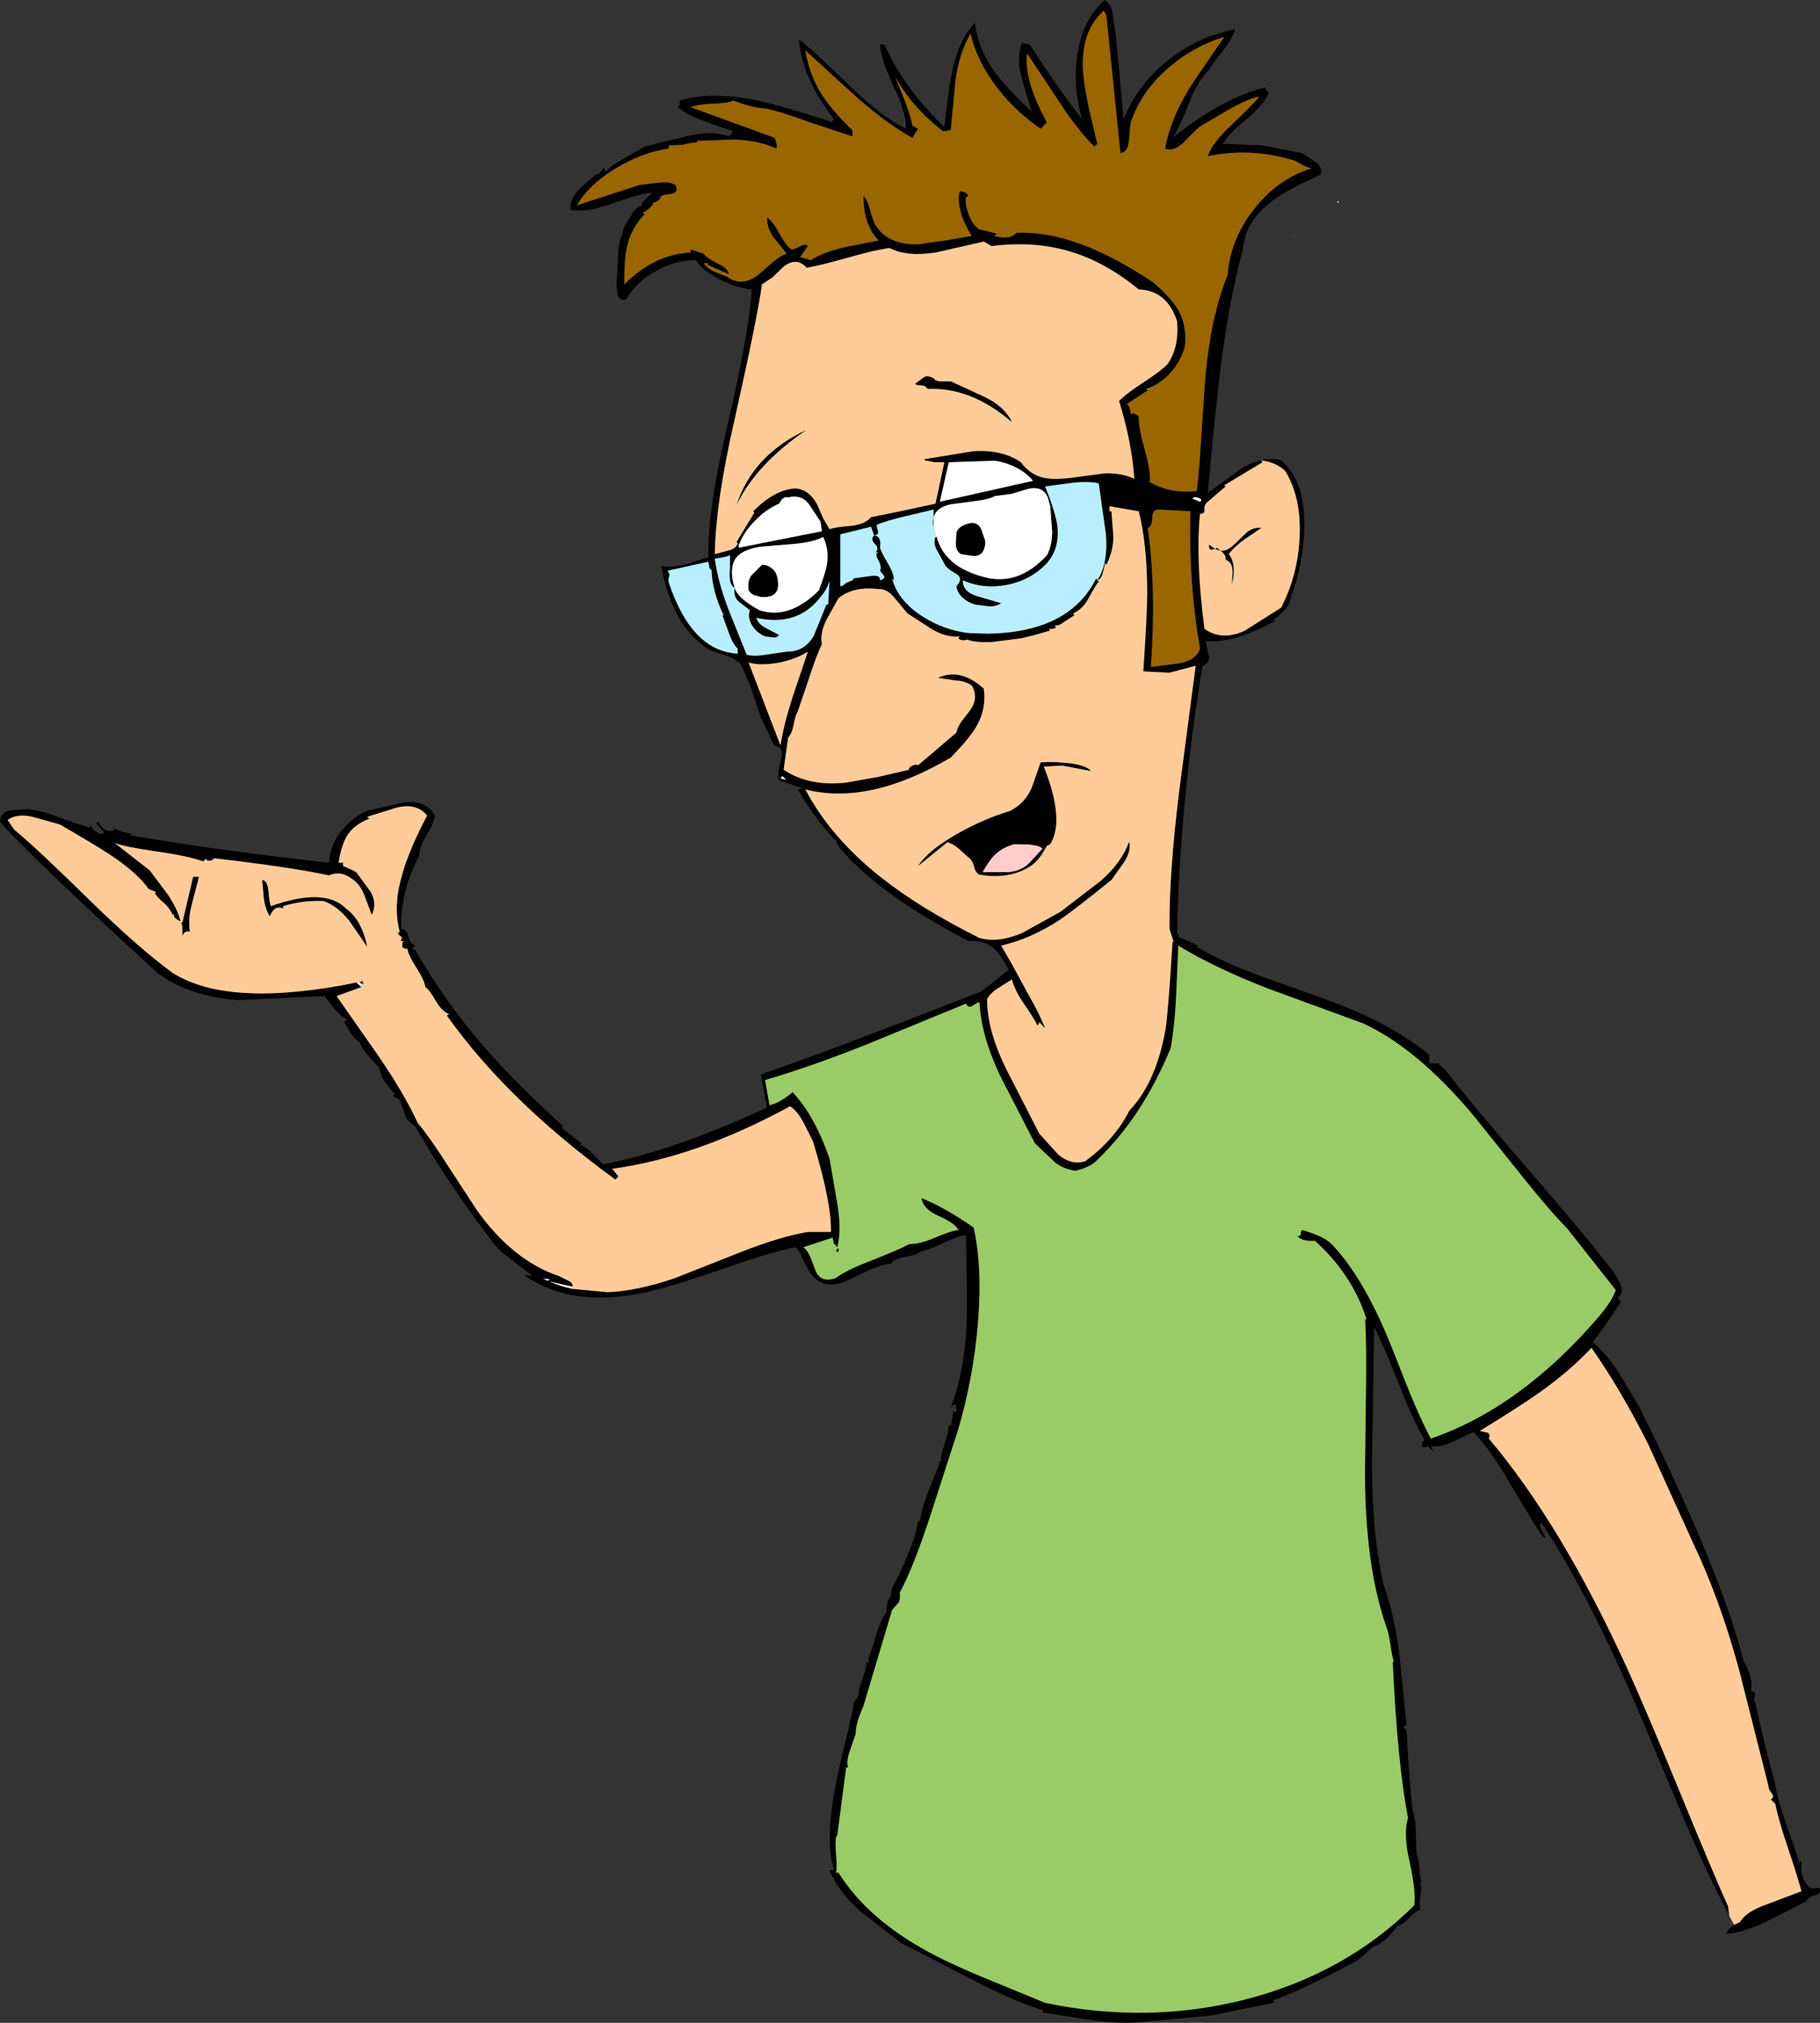 <?xml version="1.0" encoding="UTF-8" standalone="no"?>
<svg xmlns:xlink="http://www.w3.org/1999/xlink" height="517.45px" width="465.55px" xmlns="http://www.w3.org/2000/svg">
  <rect width="100%" height="100%" fill="#333333" stroke="none"/>
  <g transform="matrix(1.0, 0.0, 0.0, 1.0, -267.75, -34.55)">
    <path d="M681.05 364.55 L668.65 348.85 Q663.5 343.55 656.35 334.5 L644.6 319.85 Q630.25 302.75 616.45 296.35 L592.4 287.55 Q578.55 282.2 569.15 276.45 L568.6 289.5 Q568.25 296.8 567.2 302.7 559.95 320.25 548.45 331.25 546.9 333.05 542.9 334.05 539.7 333.6 537.55 331.85 L532.45 327.0 523.6 309.8 Q518.7 299.45 518.3 290.95 517.95 290.85 516.5 291.85 515.4 292.5 514.85 291.3 L489.4 301.75 Q475.05 307.45 463.45 310.85 L464.6 317.25 Q466.9 316.9 470.5 313.95 476.1 319.85 479.95 330.95 L482.0 342.85 Q483.05 349.7 481.9 353.6 L481.0 352.55 480.75 351.15 473.25 353.6 Q474.4 354.5 475.15 356.35 L476.3 359.45 Q477.65 362.9 481.6 361.45 484.2 359.45 490.55 357.05 497.95 354.1 500.35 352.8 502.85 352.85 506.7 351.25 510.85 349.45 512.9 349.2 512.05 347.45 507.75 345.55 503.85 343.8 503.45 341.05 508.95 343.15 516.8 348.55 519.15 358.95 517.85 373.75 516.65 387.2 512.9 400.1 L505.8 422.05 Q501.55 435.15 497.9 442.0 498.1 443.55 497.65 444.45 L495.95 446.4 488.6 471.05 Q486.6 475.45 486.65 478.05 L485.1 482.55 Q484.2 485.2 484.7 486.7 L484.2 486.7 481.9 504.3 481.6 504.3 Q481.35 506.0 481.65 509.45 481.9 512.55 481.6 513.6 L482.25 513.6 Q489.8 525.7 506.15 534.35 511.9 537.4 520.75 541.0 L535.1 546.9 Q561.35 552.4 586.45 546.0 612.05 539.35 629.5 521.95 630.0 518.5 628.3 510.75 626.65 503.65 627.9 499.6 625.2 485.55 624.0 459.65 L624.3 459.65 Q623.75 458.05 623.4 455.15 623.0 452.35 622.35 450.65 616.95 435.25 616.9 411.25 L617.15 391.3 Q617.35 379.3 616.95 372.05 L617.3 372.05 Q613.75 360.7 604.1 351.95 601.05 352.2 599.65 350.85 600.55 350.6 600.5 350.25 600.4 349.65 600.8 349.2 606.65 350.8 608.65 353.1 616.15 361.0 622.85 376.95 L628.05 390.05 Q631.15 397.65 633.75 402.55 656.85 394.6 676.85 371.2 680.25 367.15 681.05 364.55 M710.1 524.7 Q704.7 514.45 698.45 499.75 L687.65 474.15 Q674.3 442.4 662.0 424.05 661.3 424.6 662.15 425.95 L663.15 428.0 Q662.9 428.05 662.3 427.5 660.45 424.95 654.15 414.3 649.1 405.55 644.7 400.9 643.95 401.15 639.4 403.35 636.3 404.8 633.75 404.5 L634.6 405.95 632.95 404.5 Q632.85 404.8 631.8 404.8 631.45 404.75 631.5 403.7 L632.15 402.85 Q629.2 397.95 625.55 388.5 621.45 378.15 619.25 374.0 L618.7 408.15 Q618.65 427.3 621.7 440.05 624.35 447.3 625.7 457.65 L627.55 475.75 626.75 476.45 627.55 477.25 Q628.2 490.1 629.05 497.65 629.85 499.6 629.95 503.25 629.95 507.8 630.2 509.05 630.6 509.75 630.85 512.8 631.05 515.65 631.5 516.05 L631.0 516.05 Q631.4 517.0 631.15 519.0 630.8 521.6 631.0 523.1 629.85 523.4 628.05 525.3 626.25 527.05 625.1 527.3 621.75 531.95 618.9 532.55 615.7 535.7 614.2 536.45 600.95 543.55 593.5 546.25 L593.5 546.9 577.5 550.15 561.85 551.6 Q556.3 552.4 548.55 551.55 L534.45 549.35 534.75 548.85 Q527.3 546.65 516.25 540.85 500.55 532.7 498.4 531.7 L487.85 523.5 Q482.15 518.4 479.95 512.95 L481.1 512.95 Q479.1 506.5 480.75 495.65 481.75 488.7 485.0 476.1 485.1 474.85 485.75 472.75 L486.15 469.9 Q487.7 468.6 487.45 466.65 L488.5 463.7 Q489.5 460.95 489.4 459.65 L489.75 460.1 490.05 459.3 489.75 458.8 Q490.6 457.5 491.75 453.2 492.9 449.0 494.45 447.05 L494.8 443.95 Q495.5 443.55 495.7 442.15 495.75 440.6 496.4 440.05 501.85 429.2 502.6 423.6 L503.1 423.6 Q503.6 420.15 505.25 416.05 L508.15 408.75 507.7 408.4 508.5 408.4 Q508.3 407.0 509.4 403.85 510.5 400.55 510.45 398.95 L510.95 399.45 511.35 397.4 511.6 395.5 512.1 395.85 Q512.5 395.65 512.4 395.2 L512.4 394.2 Q512.05 393.7 511.6 393.9 L510.95 394.7 Q514.45 385.5 515.0 373.5 515.25 369.5 514.85 350.5 512.65 350.75 509.05 352.55 505.2 354.3 503.1 354.75 502.45 355.55 499.35 356.05 496.4 356.5 495.6 357.85 493.15 358.0 489.65 359.65 L483.85 362.4 Q477.35 365.0 474.1 358.65 L472.85 356.05 Q472.2 354.5 471.3 353.6 465.25 354.75 454.1 358.65 441.3 363.05 436.15 364.35 414.7 370.0 401.65 360.6 L403.95 360.95 398.7 356.85 Q395.1 354.25 393.5 351.95 381.75 336.45 373.95 322.6 372.15 321.55 371.5 320.1 L370.0 315.9 368.45 314.95 368.05 314.45 368.4 314.8 368.7 314.45 366.35 311.5 Q365.1 309.85 364.8 307.75 L362.2 304.9 Q360.3 302.85 359.75 301.1 358.15 300.35 355.8 296.0 L356.65 295.2 356.4 295.15 Q354.7 294.4 353.2 292.45 L350.75 289.35 328.6 290.4 Q315.95 289.4 308.05 283.45 277.25 255.25 267.75 244.8 267.75 242.6 270.2 241.85 L274.75 241.55 Q278.0 241.75 283.15 243.75 288.95 245.85 290.9 246.25 L290.9 245.45 Q291.7 247.65 294.0 247.9 L294.35 247.4 292.35 245.15 292.85 244.8 Q294.15 247.1 295.65 247.1 L296.55 247.1 297.1 246.75 296.75 246.25 Q297.5 246.9 299.2 247.35 L301.5 247.9 301.0 248.25 301.4 248.3 Q322.8 252.0 351.9 255.25 352.65 246.65 361.35 242.05 L370.85 239.85 Q376.7 239.1 379.0 243.15 378.9 244.85 376.85 248.25 374.9 251.4 375.05 253.3 370.1 262.65 370.35 272.2 371.7 272.2 372.15 273.9 372.55 275.85 373.95 276.45 L373.1 277.25 373.95 277.6 Q381.35 290.45 391.05 301.75 398.85 310.85 411.75 322.6 L411.45 323.1 416.5 327.0 416.15 327.35 Q417.6 328.0 419.2 329.55 L422.05 332.4 Q439.55 329.1 463.95 317.9 L462.35 309.4 Q477.5 304.3 518.75 288.2 L525.8 282.65 Q523.75 278.8 522.05 277.25 519.5 274.95 515.5 275.3 491.1 262.55 481.6 250.2 L481.9 249.85 Q477.5 245.95 471.8 236.5 472.7 236.5 472.95 236.15 L467.05 234.2 466.9 233.7 Q466.6 232.35 467.55 228.9 468.35 225.65 465.9 225.25 465.4 224.8 464.3 222.05 L462.35 218.05 459.95 210.8 Q458.75 207.5 456.85 203.8 L456.8 203.7 456.45 204.05 Q455.95 202.95 453.2 202.15 449.6 201.1 448.65 200.45 439.65 194.4 436.9 179.4 439.7 179.85 443.25 178.9 L448.95 177.1 Q448.7 165.05 453.85 143.25 459.45 119.35 460.05 108.6 456.05 108.25 451.5 105.85 447.0 103.45 445.85 101.1 440.65 101.0 435.6 103.85 430.35 106.7 427.9 111.2 425.95 111.45 425.65 109.6 L425.45 107.8 425.95 98.0 Q425.95 97.35 426.6 95.45 L427.45 92.45 429.4 89.35 Q430.5 87.45 432.15 87.05 L431.85 86.6 434.6 83.8 Q431.8 83.95 424.25 86.65 417.7 89.0 413.7 88.2 413.3 85.85 415.75 83.15 416.15 82.55 420.1 79.25 421.15 79.0 421.3 78.6 421.55 78.1 422.35 77.6 422.25 77.85 422.85 78.45 423.65 77.2 426.85 75.4 L432.65 72.05 443.4 69.4 Q449.85 67.8 454.2 69.45 L455.3 68.15 448.05 65.6 Q443.75 64.05 441.15 61.95 441.6 61.8 441.6 61.2 L441.6 60.3 Q449.2 57.85 460.95 60.15 466.7 61.3 479.95 65.55 L480.3 65.85 481.1 65.05 Q473.0 54.75 472.1 44.65 475.35 47.0 485.35 56.75 493.4 64.55 499.5 67.5 499.6 63.5 496.4 56.8 493.05 49.7 492.85 45.95 L494.0 45.95 Q499.05 57.3 509.3 67.0 510.7 55.25 511.35 52.6 513.1 44.55 517.15 40.4 517.85 47.0 522.3 53.05 525.15 57.05 531.65 63.1 L529.15 54.7 Q527.65 49.3 529.2 45.5 L531.15 45.95 Q538.55 57.4 544.55 65.05 542.15 56.9 543.3 48.9 544.6 39.5 550.4 34.55 552.2 35.95 552.35 38.15 553.25 43.25 553.9 51.25 L555.15 65.05 Q558.9 55.9 566.75 49.8 574.3 43.85 583.7 42.05 583.1 44.25 580.65 47.45 577.65 51.15 577.0 52.5 574.05 55.25 571.85 61.05 569.25 67.65 567.7 69.8 580.6 59.5 591.5 56.9 591.25 57.3 592.35 58.35 590.85 61.45 586.4 65.2 581.9 68.9 580.9 70.95 L580.1 71.4 580.9 71.35 590.6 71.75 600.8 73.7 604.1 75.9 Q606.2 77.3 605.55 79.25 596.65 83.2 593.0 86.1 L591.6 87.25 Q586.2 92.0 585.65 98.35 582.05 111.75 579.85 129.65 578.65 139.1 576.7 160.65 L585.65 154.2 Q588.1 152.75 590.4 152.3 593.05 151.7 595.45 152.3 601.55 157.5 601.4 169.1 601.3 178.4 597.7 188.05 597.85 189.8 593.5 193.1 L593.8 193.4 593.7 193.5 Q582.9 199.35 576.2 198.5 576.1 198.8 576.9 202.05 577.45 204.15 575.35 204.85 569.5 240.45 568.85 273.35 L569.35 274.1 Q569.4 274.55 570.0 274.5 L574.25 276.45 573.9 276.8 Q580.1 280.45 589.8 284.1 L607.0 290.25 Q623.9 296.4 633.35 304.4 L633.35 306.55 635.7 306.55 637.7 308.6 Q644.6 317.45 659.55 334.75 674.05 351.45 680.75 360.3 L682.3 363.15 Q683.1 365.35 681.55 366.5 L682.35 367.65 678.8 372.95 675.2 377.9 Q678.45 380.65 681.7 385.5 L686.95 394.2 Q708.05 436.85 713.7 459.3 716.35 463.95 715.65 467.15 716.95 467.3 716.65 468.35 716.15 469.75 716.8 470.25 718.5 478.7 721.85 490.95 722.3 494.5 724.6 500.95 L728.05 511.0 728.55 510.5 Q728.1 515.5 730.8 517.55 L733.25 517.55 Q733.6 519.0 732.05 519.4 730.15 519.8 730.0 520.8 L720.45 525.7 Q713.85 528.95 709.3 529.25 709.9 527.9 711.35 526.95 L712.85 526.2 Q714.15 523.95 718.25 522.25 L728.55 518.35 Q727.55 514.55 724.95 506.85 722.7 500.15 721.85 496.0 L720.7 494.85 Q721.75 494.35 720.95 493.3 720.05 492.1 720.2 491.75 L712.55 461.5 Q707.7 443.8 701.15 429.95 L689.4 404.1 Q682.5 390.3 674.85 379.35 669.3 385.25 661.65 390.7 657.15 393.9 646.3 400.6 L648.05 401.0 Q649.1 401.2 648.6 402.55 667.25 424.7 683.9 461.15 688.95 472.3 697.15 492.25 705.95 513.7 709.8 522.25 L710.1 524.7 M561.35 134.4 L555.95 137.95 Q556.6 138.3 556.8 139.2 L557.1 140.6 557.45 140.25 558.4 140.6 Q559.05 140.8 559.05 141.4 558.95 143.9 560.6 149.7 562.15 155.1 561.85 157.85 567.2 160.95 573.9 160.15 574.55 154.6 575.05 145.9 L576.0 132.0 Q577.3 115.85 581.75 105.0 582.45 95.7 588.6 87.95 594.7 80.2 603.25 77.6 602.3 77.5 601.0 76.8 L598.85 75.65 Q587.85 72.2 576.7 74.5 577.8 71.1 582.65 66.6 588.55 61.05 589.9 59.2 586.6 60.0 582.15 62.55 L575.05 66.7 Q574.3 67.1 570.65 70.85 568.1 73.45 565.75 72.55 567.05 65.35 571.8 57.45 572.6 56.0 580.9 44.0 572.9 46.45 566.55 52.0 559.8 57.85 557.1 65.55 556.85 66.0 556.55 70.35 556.3 73.5 554.35 73.7 L550.75 38.45 550.1 37.3 Q543.95 42.7 544.85 53.55 545.2 57.3 546.4 62.75 L548.45 71.4 547.65 72.05 Q543.45 67.9 538.65 60.55 L530.5 48.25 Q529.6 55.0 535.55 65.85 L533.95 67.5 Q527.55 63.15 522.75 56.9 517.6 50.1 516.0 43.2 513.05 48.3 512.15 55.2 L510.95 67.85 509.0 68.15 Q500.95 61.95 496.75 54.15 L499.2 60.3 Q500.65 64.05 501.15 66.7 L502.6 67.5 501.15 69.8 Q494.85 66.45 486.7 59.25 L473.75 47.45 Q474.8 53.7 477.85 58.55 480.45 62.7 485.8 67.85 L485.8 69.45 474.75 65.8 Q467.7 63.15 463.45 62.3 460.7 62.25 455.3 60.3 454.25 60.9 450.5 61.05 446.4 61.2 444.4 61.95 L465.9 69.8 Q466.8 71.9 466.25 72.55 462.0 70.5 455.5 70.25 L445.85 70.6 446.35 70.95 Q445.35 70.9 442.35 71.6 L438.85 71.75 438.85 72.55 Q432.0 73.55 425.4 77.55 418.45 81.7 415.35 87.05 L431.35 81.85 436.05 81.3 Q438.85 80.85 440.5 81.85 441.55 83.8 439.4 84.15 436.8 84.45 436.55 85.1 437.1 84.95 436.25 85.75 435.5 86.5 434.95 86.25 434.75 87.45 432.15 89.05 L432.65 89.35 Q429.15 92.95 428.1 97.85 427.4 100.85 427.45 107.3 435.1 99.6 444.4 99.15 L444.4 98.35 447.8 99.45 Q448.45 100.5 451.4 102.0 454.0 103.2 454.2 104.7 L448.65 102.25 448.95 101.9 447.8 101.9 Q448.6 103.15 450.5 104.05 L453.7 105.35 Q457.65 108.1 461.85 104.75 L465.25 101.75 Q467.35 99.95 469.0 99.45 L465.6 95.25 Q463.85 92.6 463.95 90.15 465.4 91.15 467.05 94.15 468.7 97.25 470.15 98.35 470.8 98.4 472.55 97.5 473.85 96.75 474.4 97.5 L472.45 100.3 475.2 101.1 Q478.3 99.0 484.05 97.75 L492.5 96.05 Q488.6 92.1 488.6 84.65 489.65 85.6 490.3 88.2 491.1 91.15 491.7 92.15 495.1 97.4 502.85 97.0 L509.65 96.05 516.3 94.9 Q512.2 88.3 513.2 83.5 514.85 83.5 515.5 84.65 514.75 84.85 514.75 85.5 L514.85 87.05 Q515.85 91.7 518.3 93.25 522.1 94.05 522.7 94.4 L522.3 94.75 521.85 94.9 523.85 95.25 Q526.5 95.55 527.75 94.1 542.95 93.4 562.95 106.95 567.6 111.05 569.25 114.05 571.45 118.05 570.8 123.45 568.15 131.35 561.15 134.0 L561.0 134.05 561.35 134.4 M597.65 94.1 L597.45 94.1 597.65 93.85 597.65 94.1 M521.4 97.5 L519.4 96.35 507.1 99.15 Q499.7 100.3 495.3 98.0 491.45 98.5 484.7 100.45 477.6 102.45 474.1 103.05 471.4 100.1 468.05 102.9 L465.35 105.5 462.65 107.3 Q461.65 115.05 455.8 141.25 450.8 162.9 450.6 176.3 L453.95 175.4 Q456.0 175.0 456.45 173.55 L456.45 173.5 456.15 173.2 460.7 165.7 460.4 165.35 Q466.1 159.65 471.3 159.5 474.8 159.8 476.85 163.75 L478.3 167.1 479.95 169.95 Q480.9 169.45 485.6 169.05 489.15 168.6 490.55 166.85 L498.65 165.2 507.05 163.4 509.3 152.8 506.85 152.8 504.25 152.3 504.25 152.0 516.9 149.95 Q524.2 149.55 528.9 152.8 531.25 156.05 534.9 156.8 537.6 157.35 542.35 156.7 L550.25 155.65 Q554.75 155.5 557.9 157.05 557.25 147.5 554.0 137.15 555.8 135.25 560.2 132.4 564.6 129.55 566.4 127.7 569.4 123.45 568.85 116.75 566.3 108.85 559.05 108.6 550.55 101.65 541.85 99.0 532.55 96.1 521.4 97.5 M504.0 131.1 Q504.9 130.45 506.55 131.3 507.1 132.15 508.6 132.1 L510.95 132.1 519.65 136.1 Q524.8 138.6 526.6 142.55 516.2 133.55 505.05 134.05 504.4 133.15 503.5 133.15 502.35 133.15 501.8 132.75 L504.0 131.1 M507.05 171.9 L507.35 171.9 Q508.45 176.05 511.95 178.75 514.85 180.95 519.4 182.15 528.15 184.6 535.55 176.6 536.85 174.25 536.9 170.6 L536.4 164.05 535.75 161.7 535.55 161.35 Q534.15 158.8 530.75 159.6 L526.45 160.9 522.2 161.45 Q520.65 162.35 517.0 162.75 L510.95 163.55 Q507.25 164.35 506.55 166.85 L506.55 168.8 506.55 169.55 Q506.2 168.0 506.55 166.85 L506.55 164.9 499.2 166.65 Q494.7 167.7 492.0 168.8 L492.1 169.6 492.35 170.45 Q492.55 171.4 491.35 171.55 L490.55 169.3 482.7 171.25 482.7 184.45 Q483.1 184.7 484.2 183.65 L485.8 183.0 486.15 182.5 490.45 181.9 Q493.0 181.5 492.85 183.0 494.45 182.5 493.75 181.7 L492.85 180.55 Q493.4 179.65 492.35 177.7 491.45 176.05 492.5 175.8 L491.7 175.8 Q492.75 174.9 491.55 173.7 490.3 172.45 491.35 171.55 493.3 171.7 492.85 174.65 493.15 175.8 495.05 179.0 496.5 181.5 496.4 183.0 L495.95 182.5 Q497.3 188.0 503.5 192.1 509.05 195.7 515.5 196.5 L520.6 196.65 Q541.35 196.25 548.15 182.5 L548.45 182.95 Q549.7 181.1 550.25 178.6 551.0 175.3 550.6 170.9 L548.8 158.2 Q546.25 157.6 542.1 158.05 L535.1 159.0 536.1 161.6 Q537.8 166.2 538.2 168.95 538.9 174.8 535.55 178.6 531.55 182.9 525.45 184.15 519.35 185.35 514.05 183.0 513.95 185.9 517.65 187.05 L523.85 188.85 Q522.5 189.8 520.55 189.65 L517.15 189.2 Q515.35 188.7 513.95 187.4 512.5 186.0 512.4 184.45 514.2 182.65 512.5 181.45 L510.85 180.45 509.65 179.4 507.7 175.8 Q506.3 173.6 507.05 171.9 M548.5 183.0 L548.45 182.95 548.45 183.0 548.5 183.0 548.8 183.3 Q548.1 184.05 545.95 188.05 544.55 190.45 542.25 191.45 L542.6 191.95 542.55 191.95 539.95 193.65 Q538.65 194.7 537.55 194.55 L537.85 195.05 Q537.7 195.4 536.4 195.45 L536.15 195.45 536.0 195.45 536.4 195.85 532.4 197.0 528.9 197.85 521.4 198.8 Q516.9 198.95 515.2 198.15 513.7 198.65 512.9 197.85 L513.2 197.35 512.9 197.4 Q509.6 197.55 506.2 195.55 L499.85 191.45 496.5 187.4 Q494.55 185.1 492.5 185.25 486.15 184.45 482.25 187.55 L479.2 193.0 Q477.4 196.6 478.0 199.3 476.5 202.45 474.65 208.2 L471.8 216.6 Q471.15 217.65 470.75 220.0 470.4 222.05 469.35 223.25 L468.2 231.45 Q474.65 235.8 484.2 234.75 L492.35 233.3 500.35 231.45 Q499.9 231.2 500.9 230.55 501.8 229.95 502.6 230.3 L512.4 221.95 Q512.65 220.55 513.8 218.95 L515.9 216.25 Q518.2 213.0 516.3 209.9 514.75 208.75 512.0 208.6 L507.7 207.95 Q513.35 205.3 519.4 210.7 520.15 215.85 517.45 220.5 515.8 223.35 510.95 228.35 490.05 240.65 473.75 236.5 480.25 248.8 493.0 258.9 502.85 266.75 518.3 274.5 523.0 275.85 529.15 273.25 L539.0 267.8 549.1 260.05 Q554.55 255.4 556.6 249.85 557.15 252.15 555.3 255.1 L552.05 259.65 Q542.4 267.45 539.0 269.75 531.5 274.7 523.85 276.45 L526.6 281.2 530.75 288.85 Q533.75 294.05 535.1 297.65 L533.6 296.0 Q533.6 296.6 533.1 296.85 532.45 295.35 529.55 291.15 527.15 287.55 526.6 285.1 L523.1 287.3 Q521.05 288.6 520.25 290.15 520.2 297.9 525.05 307.85 L533.6 324.55 538.5 329.95 Q541.85 332.7 545.35 331.6 553.0 325.95 556.6 318.7 563.55 311.4 565.9 297.75 566.55 293.75 567.7 275.3 L568.05 275.65 567.9 275.25 566.9 272.2 Q566.8 257.9 569.35 237.2 L573.6 204.85 566.9 206.65 560.2 206.3 Q561.2 191.6 561.2 185.9 561.15 173.75 559.05 165.35 L551.55 164.05 551.55 165.35 552.05 165.35 552.55 171.9 Q552.5 175.55 550.75 179.05 L550.4 178.6 550.35 179.0 549.85 181.1 Q549.5 182.55 548.5 183.0 M515.2 168.55 Q517.7 167.7 518.75 169.95 L519.6 172.4 Q520.05 173.5 519.4 175.15 518.75 176.8 516.8 176.8 L513.55 176.3 Q512.3 175.55 512.25 173.7 L512.4 170.75 Q512.9 169.25 515.2 168.55 M522.3 152.4 L510.45 152.8 508.15 162.9 532.0 157.55 Q528.65 153.55 522.3 152.4 M562.5 167.1 Q562.45 169.3 561.35 169.6 563.55 185.25 562.15 205.15 L569.25 204.25 Q573.8 203.45 574.7 200.45 571.75 183.55 572.25 165.35 L564.1 164.9 Q562.45 164.95 562.5 167.1 M590.85 152.4 L590.4 152.3 590.7 152.8 581.0 158.65 580.9 158.7 581.25 159.0 576.7 162.9 Q575.75 163.5 575.85 164.9 576.0 166.0 574.7 166.0 573.55 178.0 575.85 195.4 580.2 198.55 586.05 195.95 L595.45 190.0 Q599.6 182.0 600.15 172.65 600.8 162.1 596.55 155.1 594.4 152.95 590.85 152.4 M574.4 161.95 Q573.25 161.45 572.75 162.1 L574.7 162.9 Q575.45 162.35 574.4 161.95 M577.35 175.15 Q577.0 174.9 577.0 173.85 L578.65 175.05 578.95 174.65 580.0 175.45 580.75 175.4 Q582.05 175.25 583.7 173.6 L586.65 170.75 Q588.4 169.35 590.4 169.6 L586.2 172.45 Q583.6 174.3 582.05 176.3 584.15 178.9 582.85 184.15 L583.05 180.85 Q583.0 178.3 581.25 177.75 581.55 176.75 580.0 175.45 L578.65 175.05 578.3 175.05 577.35 175.15 M438.5 180.55 Q439.15 181.35 438.95 181.9 438.6 182.7 438.85 183.65 444.7 201.15 456.45 201.75 L456.45 200.45 Q455.25 199.45 454.2 196.5 L452.55 191.95 452.85 191.95 Q449.9 185.85 449.75 180.2 449.5 180.5 449.2 179.7 L448.95 178.25 438.5 180.55 M474.55 163.35 Q472.6 160.95 469.35 161.8 468.1 161.35 467.05 163.4 463.6 164.85 460.85 167.8 458.0 170.65 456.8 173.85 L456.65 173.75 456.8 174.65 478.0 170.45 477.65 168.0 474.55 163.35 M459.95 181.75 L462.65 179.05 Q463.95 178.95 465.2 179.95 466.3 180.85 466.55 182.15 467.85 187.7 462.35 187.25 L460.7 186.8 Q459.95 186.55 459.25 185.6 458.9 183.2 459.95 181.75 M455.65 184.95 Q456.55 187.7 462.0 190.65 469.6 193.15 477.2 185.6 478.9 181.2 479.3 178.85 479.85 175.05 478.3 171.9 475.85 173.25 470.75 173.7 L462.25 174.4 Q457.75 175.15 456.15 177.1 455.1 178.4 455.0 180.4 454.85 182.3 455.65 184.95 454.25 184.2 454.4 180.95 L454.45 180.2 454.5 176.6 Q453.45 177.1 450.6 177.45 451.3 183.0 453.95 190.1 L458.75 202.05 Q460.7 202.55 463.8 202.0 L469.0 201.25 Q473.6 201.3 475.95 197.1 L479.15 189.2 479.6 189.2 479.95 183.0 Q479.5 185.1 477.65 187.25 471.8 194.95 461.2 192.6 461.65 194.15 463.65 195.2 L467.05 197.0 Q466.4 197.8 465.45 197.6 L463.45 197.35 Q461.4 196.5 460.2 194.65 458.9 192.6 459.55 190.65 L456.7 188.45 Q455.3 187.1 455.65 184.95 M456.15 163.75 Q460.3 150.9 474.1 144.5 461.25 153.2 456.15 163.75 M474.4 201.25 Q471.4 203.15 467.05 204.05 462.3 204.9 459.25 204.05 L467.4 225.25 Q468.2 220.0 470.4 213.15 L474.4 201.25 M467.45 233.65 Q467.45 233.8 467.8 233.8 L468.85 234.05 467.9 233.05 467.45 233.65 M382.4 293.9 Q380.6 293.0 379.3 290.7 377.6 287.7 376.55 287.05 376.35 285.4 374.35 282.25 372.2 278.95 371.95 277.25 370.95 277.25 370.65 276.8 L370.65 275.95 Q370.65 275.45 371.15 275.3 L370.35 275.3 Q370.15 274.95 370.65 274.5 L369.5 273.35 370.0 272.85 369.85 272.35 369.85 272.3 Q368.3 265.9 370.75 257.85 372.45 251.9 377.0 243.15 374.3 239.9 369.2 241.15 L362.0 243.4 361.7 243.5 362.2 244.0 Q358.15 245.55 356.4 248.55 355.1 250.75 354.35 255.25 L355.5 255.25 355.5 256.05 Q358.65 257.45 358.9 257.7 L362.5 262.6 Q364.3 265.65 362.85 268.6 L360.95 263.55 Q359.8 260.55 357.45 259.15 354.7 257.2 351.9 258.5 342.7 256.45 322.55 254.1 322.05 254.75 321.15 254.75 L320.6 254.6 Q320.4 254.45 320.6 254.1 L319.75 254.9 Q315.6 253.45 307.35 252.3 299.5 251.15 297.1 250.2 L306.05 257.2 310.8 263.55 Q313.5 267.8 313.9 270.25 311.6 269.1 312.45 268.3 L311.95 268.6 Q311.05 266.75 309.75 265.6 308.1 264.2 307.35 263.05 L307.7 262.75 305.75 261.95 Q302.8 257.7 295.45 252.9 292.75 251.1 283.05 245.45 L276.4 243.6 Q272.35 242.5 269.7 244.3 L271.35 246.75 Q276.7 251.1 290.55 264.7 303.3 277.15 311.95 283.45 326.3 292.5 358.9 285.9 L360.2 287.05 353.85 289.35 364.85 305.1 Q371.3 314.6 374.6 321.8 377.85 325.7 382.35 332.8 L389.75 344.15 Q398.95 357.0 410.65 360.95 L413.0 362.1 Q414.35 362.7 414.2 363.7 L408.15 362.35 Q411.05 363.55 414.1 364.25 L423.1 365.1 Q430.6 364.85 440.4 361.5 L457.35 354.8 Q467.55 350.8 474.4 349.7 L480.3 349.7 480.3 350.0 Q480.6 342.65 475.7 326.5 L473.25 321.65 Q471.7 318.75 469.85 317.55 445.95 330.6 424.35 333.55 L425.95 335.5 425.15 336.3 Q397.5 316.15 382.1 294.4 L382.1 294.35 Q382.4 293.9 382.85 294.05 L382.4 293.9 M350.45 265.05 Q345.3 264.8 340.15 266.35 L340.15 267.0 Q338.1 265.85 336.75 268.95 335.6 267.05 335.25 264.45 L334.8 259.65 Q336.15 259.8 336.4 262.35 336.7 265.65 337.05 266.35 350.9 261.45 356.3 267.0 360.3 269.9 361.7 276.8 L357.1 270.1 Q353.85 266.1 350.45 265.05 M359.75 285.9 L360.55 285.4 Q360.35 285.9 360.9 286.25 L360.35 286.2 Q359.9 286.1 359.75 285.9 M408.35 361.75 L406.65 361.65 407.9 362.2 408.35 361.75 M482.25 354.75 L481.65 354.8 481.9 353.95 482.25 353.95 482.25 354.75 M541.45 229.8 Q545.6 230.35 546.85 231.8 L539.5 230.4 534.75 230.65 Q536.75 235.65 537.5 239.7 538.8 246.6 536.4 250.5 L535.55 250.95 534.2 253.2 Q532.95 254.95 531.65 255.9 526.25 259.65 518.3 258.3 517.3 257.85 516.9 256.25 516.55 254.55 515.2 253.65 L513.05 251.7 Q511.8 250.55 510.1 250.0 L502.6 256.1 Q504.9 252.35 512.0 248.2 L513.6 247.3 Q519.55 244.0 526.1 242.0 529.95 240.05 531.65 236.1 L533.95 229.55 Q535.95 229.45 537.85 229.5 L541.45 229.8 M519.1 257.65 L525.8 257.65 527.5 257.35 Q529.65 256.75 531.1 255.25 L534.45 251.6 Q533.95 251.25 533.35 251.0 L531.25 250.6 527.25 250.5 Q524.0 251.35 521.95 253.5 520.8 254.65 519.1 257.65 M318.65 258.85 L316.85 265.75 Q315.75 269.9 316.35 272.85 314.7 272.6 314.4 274.15 L314.4 272.05 Q314.45 271.05 314.0 270.55 L314.4 270.6 317.15 258.85 318.65 258.85" fill="#000000" fill-rule="evenodd" stroke="none"/>
    <path d="M681.05 364.55 Q680.25 367.15 676.85 371.2 656.85 394.6 633.75 402.55 631.15 397.65 628.05 390.05 L622.85 376.95 Q616.15 361.0 608.65 353.1 606.65 350.8 600.8 349.2 600.4 349.65 600.5 350.25 600.55 350.6 599.65 350.85 601.05 352.2 604.1 351.95 613.75 360.7 617.3 372.05 L616.95 372.05 Q617.35 379.3 617.15 391.3 L616.9 411.25 Q616.95 435.25 622.35 450.65 623.0 452.35 623.4 455.15 623.75 458.05 624.3 459.65 L624.0 459.65 Q625.2 485.55 627.9 499.6 626.65 503.65 628.3 510.75 630.0 518.5 629.5 521.95 612.05 539.35 586.45 546.0 561.35 552.4 535.1 546.9 L520.75 541.0 Q511.9 537.4 506.15 534.35 489.8 525.7 482.25 513.6 L481.6 513.6 Q481.9 512.55 481.65 509.45 481.35 506.0 481.6 504.3 L481.9 504.3 484.2 486.7 484.7 486.7 Q484.2 485.2 485.1 482.55 L486.65 478.05 Q486.6 475.45 488.6 471.05 L495.95 446.4 497.65 444.45 Q498.1 443.55 497.9 442.0 501.55 435.15 505.8 422.05 L512.9 400.1 Q516.65 387.2 517.85 373.75 519.15 358.95 516.8 348.55 508.95 343.15 503.45 341.05 503.85 343.8 507.75 345.55 512.05 347.45 512.9 349.2 510.85 349.45 506.7 351.25 502.85 352.85 500.35 352.8 497.95 354.1 490.55 357.05 484.2 359.45 481.6 361.45 477.65 362.9 476.3 359.45 L475.15 356.35 Q474.4 354.5 473.25 353.6 L480.75 351.15 481.0 352.55 481.9 353.6 Q483.05 349.7 482.0 342.85 L479.95 330.95 Q476.1 319.85 470.5 313.95 466.9 316.9 464.6 317.25 L463.45 310.85 Q475.05 307.45 489.4 301.75 L514.85 291.3 Q515.4 292.5 516.5 291.85 517.95 290.85 518.3 290.95 518.7 299.45 523.6 309.8 L532.45 327.0 537.55 331.85 Q539.7 333.6 542.9 334.05 546.9 333.05 548.45 331.25 559.95 320.25 567.2 302.7 568.25 296.8 568.6 289.5 L569.15 276.45 Q578.55 282.2 592.4 287.55 L616.45 296.35 Q630.25 302.75 644.6 319.85 L656.35 334.5 Q663.5 343.55 668.65 348.85 L681.05 364.55 M482.25 354.75 L482.25 353.95 481.9 353.95 481.65 354.8 482.25 354.75" fill="#99cc66" fill-rule="evenodd" stroke="none"/>
    <path d="M711.35 526.95 L710.1 524.7 709.8 522.25 Q705.95 513.7 697.15 492.25 688.95 472.3 683.9 461.15 667.25 424.7 648.6 402.55 649.1 401.2 648.05 401.0 L646.3 400.6 Q657.15 393.9 661.65 390.7 669.3 385.25 674.85 379.35 682.5 390.3 689.4 404.1 L701.15 429.95 Q707.7 443.8 712.55 461.5 L720.2 491.75 Q720.05 492.1 720.95 493.3 721.75 494.35 720.7 494.85 L721.85 496.0 Q722.7 500.15 724.95 506.85 727.55 514.55 728.55 518.35 L718.25 522.25 Q714.15 523.95 712.85 526.2 L711.35 526.95 M521.4 97.5 Q532.55 96.1 541.85 99.0 550.55 101.65 559.05 108.6 566.3 108.85 568.85 116.75 569.4 123.45 566.4 127.7 564.6 129.55 560.2 132.4 555.8 135.25 554.0 137.15 557.25 147.5 557.9 157.05 554.75 155.5 550.25 155.65 L542.35 156.7 Q537.6 157.35 534.9 156.8 531.25 156.05 528.9 152.8 524.2 149.55 516.9 149.95 L504.25 152.0 504.25 152.3 506.85 152.8 509.3 152.8 507.05 163.4 498.65 165.2 490.55 166.85 Q489.15 168.6 485.6 169.05 480.9 169.45 479.95 169.95 L478.3 167.1 476.85 163.75 Q474.8 159.8 471.3 159.5 466.1 159.65 460.4 165.35 L460.7 165.7 456.15 173.2 456.45 173.5 456.45 173.55 Q456.0 175.0 453.95 175.4 L450.6 176.3 Q450.8 162.9 455.8 141.25 461.65 115.05 462.65 107.3 L465.35 105.5 468.05 102.9 Q471.4 100.1 474.1 103.05 477.6 102.45 484.7 100.45 491.45 98.5 495.3 98.0 499.7 100.3 507.1 99.15 L519.4 96.35 521.4 97.5 M504.0 131.1 L501.8 132.75 Q502.35 133.15 503.5 133.15 504.4 133.15 505.05 134.05 516.2 133.55 526.6 142.55 524.8 138.6 519.65 136.1 L510.95 132.1 508.6 132.1 Q507.1 132.15 506.55 131.3 504.9 130.45 504.0 131.1 M548.5 183.0 Q549.5 182.55 549.85 181.1 L550.35 179.0 550.75 179.05 Q552.5 175.55 552.55 171.9 L552.05 165.35 551.55 165.35 551.55 164.05 559.05 165.35 Q561.15 173.75 561.2 185.9 561.2 191.6 560.2 206.3 L566.9 206.65 573.6 204.85 569.35 237.2 Q566.8 257.9 566.9 272.2 L567.9 275.25 567.7 275.3 Q566.55 293.75 565.9 297.75 563.55 311.4 556.6 318.7 553.0 325.95 545.35 331.6 541.85 332.7 538.5 329.95 L533.6 324.55 525.05 307.85 Q520.2 297.9 520.25 290.15 521.05 288.6 523.1 287.3 L526.6 285.1 Q527.15 287.55 529.55 291.15 532.45 295.35 533.1 296.85 533.6 296.6 533.6 296.0 L535.1 297.65 Q533.75 294.05 530.75 288.85 L526.6 281.2 523.85 276.45 Q531.5 274.7 539.0 269.75 542.4 267.45 552.05 259.65 L555.3 255.1 Q557.15 252.15 556.6 249.85 554.55 255.4 549.1 260.05 L539.0 267.8 529.15 273.25 Q523.0 275.85 518.3 274.5 502.85 266.75 493.0 258.9 480.25 248.8 473.75 236.5 490.05 240.65 510.95 228.35 515.8 223.35 517.45 220.5 520.15 215.85 519.4 210.7 513.35 205.3 507.7 207.95 L512.0 208.6 Q514.75 208.75 516.3 209.9 518.2 213.0 515.9 216.25 L513.8 218.95 Q512.65 220.55 512.4 221.95 L502.6 230.3 Q501.8 229.95 500.9 230.55 499.9 231.2 500.35 231.45 L492.35 233.3 484.2 234.75 Q474.65 235.8 468.2 231.45 L469.35 223.25 Q470.4 222.05 470.75 220.0 471.15 217.65 471.8 216.6 L474.65 208.2 Q476.5 202.45 478.0 199.3 477.4 196.6 479.2 193.0 L482.25 187.55 Q486.15 184.45 492.5 185.25 494.55 185.1 496.5 187.4 L499.85 191.45 506.2 195.55 Q509.6 197.55 512.9 197.4 L512.9 197.85 Q513.7 198.65 515.2 198.15 516.9 198.95 521.4 198.8 L528.9 197.85 532.4 197.0 536.4 195.85 536.4 195.45 Q537.7 195.4 537.85 195.05 L537.55 194.55 Q538.65 194.7 539.95 193.65 L542.55 191.95 542.6 191.95 542.25 191.45 Q544.55 190.45 545.95 188.05 548.1 184.05 548.8 183.3 L548.5 183.0 M590.7 152.8 L590.85 152.4 Q594.4 152.95 596.55 155.1 600.8 162.1 600.15 172.65 599.6 182.0 595.45 190.0 L586.05 195.95 Q580.2 198.55 575.85 195.4 573.55 178.0 574.7 166.0 576.0 166.0 575.85 164.9 575.75 163.5 576.7 162.9 L581.25 159.0 581.0 158.65 590.7 152.8 M577.35 175.15 L578.3 175.05 578.65 175.05 580.0 175.45 Q581.55 176.75 581.25 177.75 583.0 178.3 583.05 180.85 L582.85 184.15 Q584.15 178.9 582.05 176.3 583.6 174.3 586.2 172.45 L590.4 169.6 Q588.4 169.35 586.65 170.75 L583.7 173.6 Q582.05 175.25 580.75 175.4 L580.0 175.45 578.95 174.65 578.65 175.05 577.0 173.85 Q577.0 174.9 577.35 175.15 M456.15 163.75 Q461.25 153.2 474.1 144.5 460.3 150.9 456.15 163.75 M474.4 201.25 L470.4 213.15 Q468.2 220.0 467.4 225.25 L459.25 204.05 Q462.3 204.9 467.05 204.05 471.4 203.15 474.4 201.25 M362.0 243.4 L369.2 241.15 Q374.3 239.9 377.0 243.15 372.45 251.9 370.75 257.85 368.3 265.9 369.85 272.3 L369.85 272.35 370.0 272.85 369.5 273.35 370.65 274.5 Q370.15 274.95 370.35 275.3 L371.15 275.3 Q370.65 275.45 370.65 275.95 L370.65 276.8 Q370.95 277.25 371.95 277.25 372.2 278.95 374.35 282.25 376.35 285.4 376.55 287.05 377.6 287.7 379.3 290.7 380.6 293.0 382.4 293.9 L382.1 294.35 382.1 294.4 Q397.5 316.15 425.15 336.3 L425.95 335.5 424.35 333.55 Q445.95 330.6 469.85 317.55 471.7 318.75 473.25 321.65 L475.7 326.5 Q480.6 342.65 480.3 350.0 L480.3 349.7 474.4 349.7 Q467.55 350.8 457.35 354.8 L440.4 361.5 Q430.6 364.85 423.1 365.1 L414.1 364.25 414.2 363.7 Q414.35 362.7 413.0 362.1 L410.65 360.95 Q398.95 357.0 389.75 344.15 L382.35 332.8 Q377.85 325.7 374.6 321.8 371.3 314.6 364.85 305.1 L353.85 289.35 360.2 287.05 360.35 286.2 360.9 286.25 Q360.35 285.9 360.55 285.4 L359.75 285.9 358.9 285.9 Q326.3 292.5 311.95 283.45 303.3 277.15 290.55 264.7 276.7 251.1 271.35 246.75 L269.7 244.3 Q272.35 242.5 276.4 243.6 L283.05 245.45 Q292.75 251.1 295.45 252.9 302.8 257.7 305.75 261.95 L307.7 262.75 307.35 263.05 Q308.1 264.2 309.75 265.6 311.05 266.75 311.95 268.6 L312.45 268.3 Q311.6 269.1 313.9 270.25 313.5 267.8 310.8 263.55 L306.05 257.2 297.1 250.2 Q299.5 251.15 307.35 252.3 315.6 253.45 319.75 254.9 L320.6 254.6 321.15 254.75 Q322.05 254.75 322.55 254.1 342.7 256.45 351.9 258.5 354.7 257.2 357.45 259.15 359.8 260.55 360.95 263.55 L362.85 268.6 Q364.3 265.65 362.5 262.6 L358.9 257.7 Q358.65 257.45 355.5 256.05 L355.5 255.25 354.35 255.25 Q355.1 250.75 356.4 248.55 358.15 245.55 362.2 244.0 L362.0 243.4 M350.45 265.05 Q353.85 266.1 357.1 270.1 L361.7 276.8 Q360.3 269.9 356.3 267.0 350.9 261.45 337.05 266.35 336.7 265.65 336.4 262.35 336.15 259.8 334.8 259.65 L335.25 264.45 Q335.6 267.05 336.75 268.95 338.1 265.85 340.15 267.0 L340.15 266.35 Q345.3 264.8 350.45 265.05 M541.45 229.8 L537.85 229.5 Q535.95 229.45 533.95 229.55 L531.65 236.1 Q529.95 240.05 526.1 242.0 519.55 244.0 513.6 247.3 L512.0 248.2 Q504.9 252.35 502.6 256.1 L510.1 250.0 Q511.8 250.55 513.05 251.7 L515.2 253.65 Q516.55 254.55 516.9 256.25 517.3 257.85 518.3 258.3 526.25 259.65 531.65 255.9 532.95 254.95 534.2 253.2 L535.55 250.95 536.4 250.5 Q538.8 246.6 537.5 239.7 536.75 235.65 534.75 230.65 L539.5 230.4 546.85 231.8 Q545.6 230.35 541.45 229.8 M318.65 258.85 L317.15 258.85 314.4 270.6 314.0 270.55 Q314.45 271.05 314.4 272.05 L314.4 274.15 Q314.7 272.6 316.35 272.85 315.75 269.9 316.85 265.75 L318.65 258.85" fill="#ffcc99" fill-rule="evenodd" stroke="none"/>
    <path d="M561.15 134.0 Q568.15 131.35 570.8 123.45 571.45 118.05 569.25 114.05 567.6 111.05 562.95 106.95 542.95 93.4 527.75 94.1 526.5 95.55 523.85 95.25 L521.85 94.9 522.3 94.75 522.7 94.4 Q522.1 94.05 518.3 93.25 515.85 91.7 514.85 87.05 L514.75 85.5 Q514.75 84.85 515.5 84.65 514.85 83.5 513.2 83.5 512.2 88.3 516.3 94.9 L509.65 96.05 502.85 97.0 Q495.1 97.4 491.7 92.15 491.1 91.15 490.3 88.2 489.65 85.6 488.6 84.65 488.6 92.1 492.5 96.05 L484.05 97.75 Q478.3 99.0 475.2 101.1 L472.45 100.3 474.4 97.5 Q473.85 96.75 472.55 97.5 470.8 98.4 470.15 98.35 468.7 97.25 467.05 94.15 465.4 91.15 463.95 90.15 463.85 92.6 465.6 95.25 L469.0 99.45 Q467.35 99.95 465.25 101.75 L461.85 104.75 Q457.65 108.1 453.7 105.35 L450.5 104.05 Q448.6 103.15 447.8 101.9 L448.95 101.9 448.65 102.25 454.2 104.7 Q454.0 103.2 451.4 102.0 448.45 100.5 447.8 99.45 L444.4 98.35 444.4 99.15 Q435.1 99.6 427.45 107.3 427.4 100.85 428.1 97.85 429.15 92.95 432.65 89.35 L432.15 89.05 Q434.75 87.45 434.95 86.25 435.5 86.5 436.25 85.75 437.1 84.95 436.55 85.1 436.8 84.45 439.4 84.15 441.55 83.8 440.5 81.85 438.85 80.85 436.05 81.3 L431.35 81.85 415.35 87.05 Q418.45 81.7 425.4 77.55 432.0 73.55 438.85 72.55 L438.85 71.75 442.35 71.6 Q445.35 70.9 446.35 70.95 L445.85 70.6 455.5 70.25 Q462.0 70.5 466.25 72.55 466.8 71.9 465.9 69.8 L444.4 61.95 Q446.4 61.2 450.5 61.05 454.25 60.9 455.3 60.3 460.7 62.25 463.45 62.3 467.7 63.15 474.75 65.8 L485.8 69.45 485.8 67.85 Q480.45 62.7 477.85 58.55 474.8 53.7 473.75 47.45 L486.7 59.25 Q494.85 66.45 501.15 69.8 L502.6 67.5 501.15 66.7 Q500.65 64.05 499.2 60.3 L496.75 54.15 Q500.95 61.95 509.0 68.15 L510.95 67.85 512.15 55.2 Q513.05 48.3 516.0 43.2 517.6 50.1 522.75 56.9 527.55 63.15 533.95 67.5 L535.55 65.85 Q529.6 55.0 530.5 48.25 L538.65 60.55 Q543.45 67.9 547.65 72.05 L548.45 71.4 546.4 62.75 Q545.2 57.3 544.85 53.55 543.95 42.7 550.1 37.3 L550.75 38.45 554.35 73.7 Q556.3 73.5 556.55 70.35 556.85 66.0 557.1 65.55 559.8 57.85 566.55 52.0 572.9 46.45 580.9 44.0 572.6 56.0 571.8 57.45 567.05 65.35 565.75 72.55 568.1 73.45 570.65 70.85 574.3 67.1 575.05 66.7 L582.15 62.55 Q586.6 60.0 589.9 59.2 588.55 61.05 582.65 66.6 577.8 71.1 576.7 74.5 587.85 72.2 598.85 75.65 L601.0 76.8 Q602.3 77.5 603.25 77.6 594.7 80.2 588.6 87.95 582.45 95.7 581.75 105.0 577.3 115.85 576.0 132.0 L575.05 145.9 Q574.55 154.6 573.9 160.15 567.2 160.95 561.85 157.85 562.15 155.1 560.6 149.7 558.95 143.9 559.05 141.4 559.05 140.8 558.4 140.6 L557.45 140.25 557.1 140.6 556.8 139.2 Q556.6 138.3 555.95 137.95 L561.35 134.4 561.15 134.0 M562.5 167.1 Q562.45 164.95 564.1 164.9 L572.25 165.35 Q571.75 183.55 574.7 200.45 573.8 203.45 569.25 204.25 L562.15 205.15 Q563.55 185.25 561.35 169.6 562.45 169.3 562.5 167.1" fill="#996600" fill-rule="evenodd" stroke="none"/>
    <path d="M561.35 134.4 L561.0 134.05 561.15 134.0 561.35 134.4 M609.6 86.35 L609.75 86.25 610.2 85.95 610.2 86.35 609.6 86.35 M506.55 169.55 L506.55 168.8 506.55 166.85 Q507.25 164.35 510.95 163.55 L517.0 162.75 Q520.65 162.35 522.2 161.45 L526.45 160.9 530.75 159.6 Q534.15 158.8 535.55 161.35 L535.75 161.7 536.4 164.05 536.9 170.6 Q536.85 174.25 535.55 176.6 528.15 184.6 519.4 182.15 514.85 180.95 511.95 178.75 508.45 176.05 507.35 171.9 L507.05 171.9 506.55 169.55 M548.45 182.95 L548.5 183.0 548.45 183.0 548.45 182.95 M550.35 179.0 L550.4 178.6 550.75 179.05 550.35 179.0 M567.9 275.25 L568.05 275.65 567.7 275.3 567.9 275.25 M512.9 197.4 L513.2 197.35 512.9 197.85 512.9 197.4 M536.4 195.85 L536.0 195.45 536.15 195.45 536.4 195.45 536.4 195.85 M515.2 168.55 Q512.9 169.25 512.4 170.75 L512.25 173.7 Q512.3 175.55 513.55 176.3 L516.8 176.8 Q518.75 176.8 519.4 175.15 520.05 173.5 519.6 172.4 L518.75 169.95 Q517.7 167.7 515.2 168.55 M522.3 152.4 Q528.65 153.55 532.0 157.55 L508.15 162.9 510.45 152.8 522.3 152.4 M590.85 152.4 L590.7 152.8 590.4 152.3 590.85 152.4 M581.0 158.65 L581.25 159.0 580.9 158.7 581.0 158.65 M574.4 161.95 Q575.45 162.35 574.7 162.9 L572.75 162.1 Q573.25 161.45 574.4 161.95 M474.55 163.35 L477.65 168.0 478.0 170.45 456.8 174.65 456.65 173.75 456.8 173.85 Q458.0 170.65 460.85 167.8 463.6 164.85 467.05 163.4 468.1 161.35 469.35 161.8 472.6 160.95 474.55 163.35 M459.95 181.75 Q458.9 183.2 459.25 185.6 459.95 186.55 460.7 186.8 L462.35 187.25 Q467.85 187.7 466.55 182.15 466.3 180.85 465.2 179.95 463.95 178.95 462.65 179.05 L459.95 181.75 M455.65 184.95 Q454.85 182.3 455.0 180.4 455.1 178.4 456.15 177.1 457.75 175.15 462.25 174.4 L470.75 173.7 Q475.85 173.25 478.3 171.9 479.85 175.05 479.3 178.85 478.9 181.2 477.2 185.6 469.6 193.15 462.0 190.65 456.55 187.7 455.65 184.95 M467.45 233.65 L467.9 233.05 468.85 234.05 467.8 233.8 Q467.45 233.8 467.45 233.65 M382.4 293.9 L382.85 294.05 Q382.4 293.9 382.1 294.35 L382.4 293.9 M414.1 364.25 Q411.05 363.55 408.15 362.35 L414.2 363.7 414.1 364.25 M360.2 287.05 L358.9 285.9 359.75 285.9 Q359.9 286.1 360.35 286.2 L360.2 287.05 M319.75 254.9 L320.6 254.1 Q320.4 254.45 320.6 254.6 L319.75 254.9 M362.2 244.0 L361.7 243.5 362.0 243.4 362.2 244.0 M408.35 361.75 L407.9 362.2 406.65 361.65 408.35 361.75" fill="#ffffff" fill-rule="evenodd" stroke="none"/>
    <path d="M506.55 169.55 L507.05 171.9 Q506.3 173.6 507.7 175.8 L509.65 179.4 510.85 180.45 512.5 181.45 Q514.2 182.65 512.4 184.45 512.5 186.0 513.95 187.4 515.35 188.7 517.15 189.2 L520.55 189.65 Q522.5 189.8 523.85 188.85 L517.65 187.05 Q513.95 185.9 514.05 183.0 519.35 185.35 525.45 184.15 531.55 182.9 535.55 178.6 538.9 174.8 538.2 168.95 537.8 166.2 536.1 161.6 L535.1 159.0 542.1 158.05 Q546.25 157.6 548.8 158.2 L550.6 170.9 Q551.0 175.3 550.25 178.6 549.7 181.1 548.45 182.95 L548.15 182.5 Q541.35 196.25 520.6 196.65 L515.5 196.5 Q509.05 195.7 503.5 192.1 497.3 188.0 495.95 182.5 L496.4 183.0 Q496.5 181.5 495.05 179.0 493.15 175.8 492.85 174.65 493.3 171.7 491.35 171.55 490.3 172.45 491.55 173.7 492.75 174.9 491.7 175.8 L492.5 175.8 Q491.45 176.05 492.35 177.7 493.4 179.65 492.85 180.55 L493.75 181.7 Q494.45 182.5 492.85 183.0 493.0 181.5 490.45 181.9 L486.15 182.5 485.8 183.0 484.2 183.65 Q483.1 184.7 482.7 184.45 L482.7 171.25 490.55 169.3 491.35 171.55 Q492.55 171.4 492.35 170.45 L492.1 169.6 492.0 168.8 Q494.7 167.7 499.2 166.65 L506.55 164.9 506.55 166.85 Q506.2 168.0 506.55 169.55 M438.5 180.55 L448.95 178.25 449.2 179.7 Q449.5 180.5 449.75 180.2 449.9 185.85 452.85 191.95 L452.55 191.95 454.2 196.5 Q455.25 199.45 456.45 200.45 L456.45 201.75 Q444.7 201.15 438.85 183.65 438.6 182.7 438.95 181.9 439.15 181.35 438.5 180.55 M455.65 184.95 Q455.3 187.1 456.7 188.45 L459.55 190.65 Q458.9 192.6 460.2 194.65 461.4 196.5 463.45 197.35 L465.45 197.6 Q466.4 197.8 467.05 197.0 L463.65 195.2 Q461.65 194.15 461.2 192.6 471.8 194.95 477.65 187.25 479.5 185.1 479.95 183.0 L479.6 189.2 479.15 189.2 475.95 197.1 Q473.6 201.3 469.0 201.25 L463.8 202.0 Q460.7 202.55 458.75 202.05 L453.95 190.1 Q451.3 183.0 450.6 177.45 453.45 177.1 454.5 176.6 L454.45 180.2 454.4 180.95 Q454.25 184.2 455.65 184.95" fill="#b9eeff" fill-rule="evenodd" stroke="none"/>
    <path d="M519.1 257.65 Q520.8 254.65 521.95 253.5 524.0 251.35 527.25 250.5 L531.25 250.6 533.35 251.0 Q533.95 251.25 534.45 251.6 L531.1 255.25 Q529.65 256.75 527.5 257.35 L525.8 257.65 519.1 257.65" fill="#ffcccc" fill-rule="evenodd" stroke="none"/>
  </g>
</svg>
